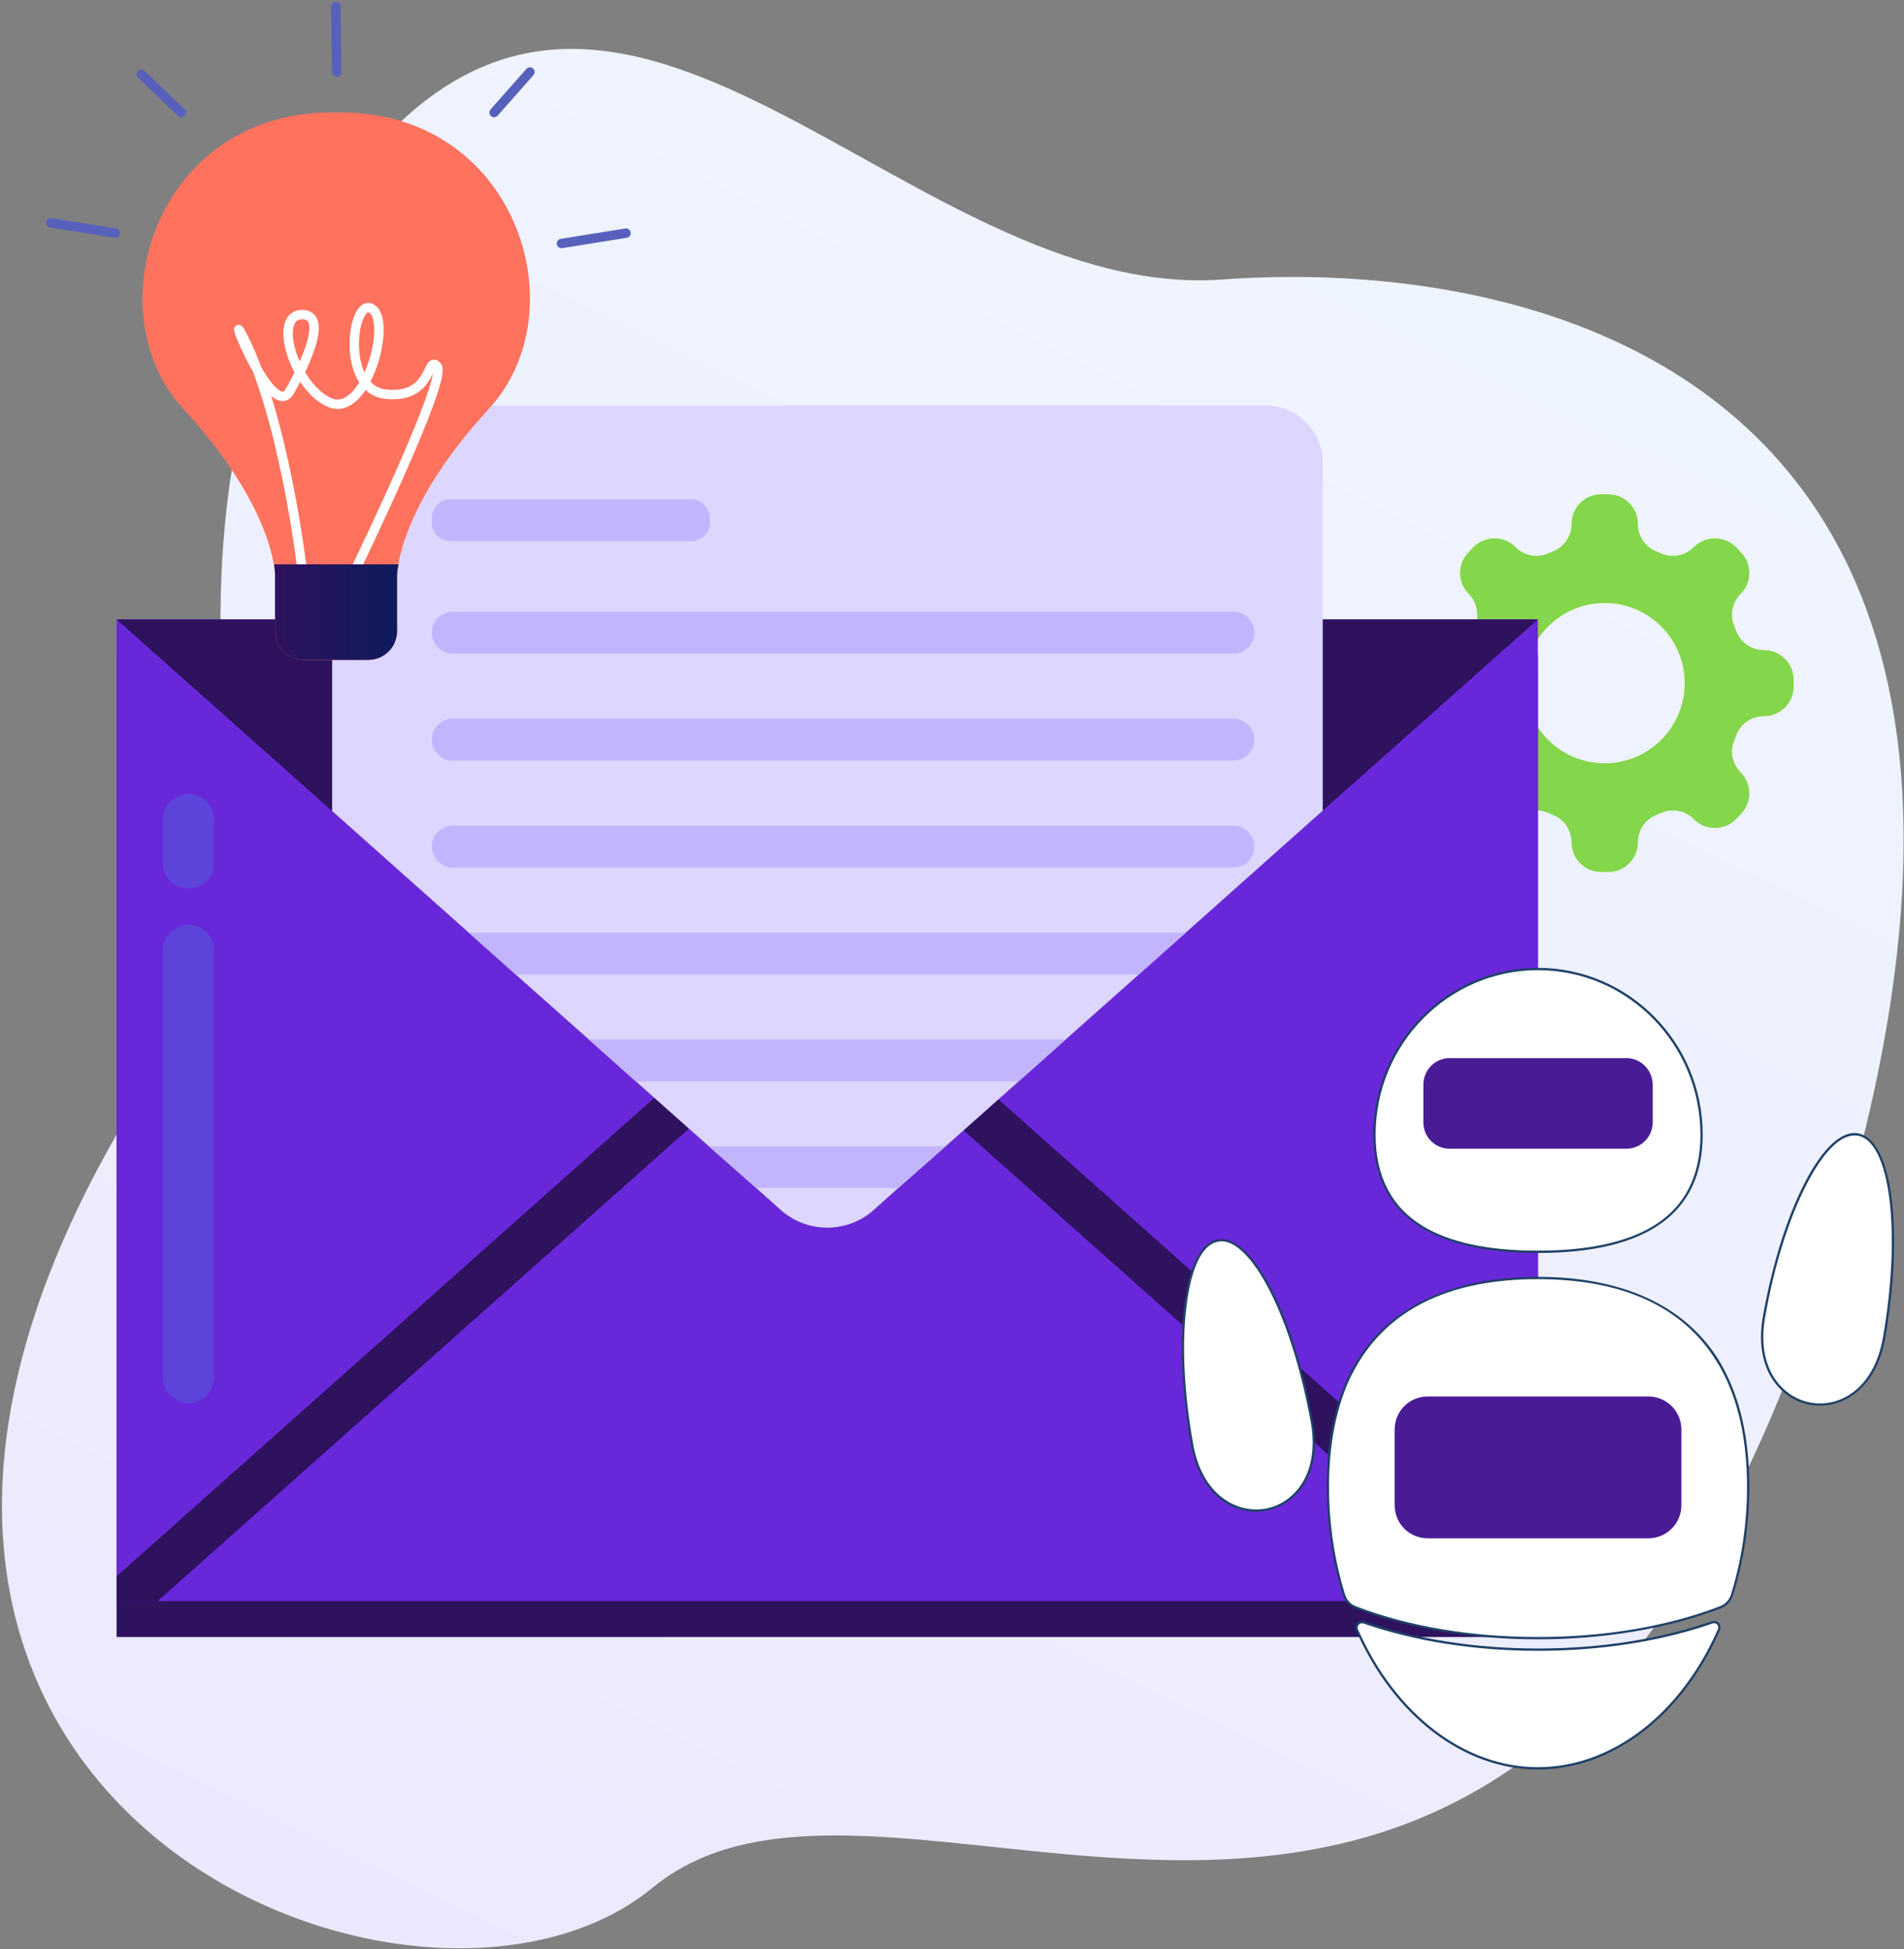 <svg width="421" height="431" viewBox="0 0 421 431" fill="none" xmlns="http://www.w3.org/2000/svg">
<rect x="0" y="0" width="421" height="431" fill="#808080" stroke="none"/>
<path d="M29.765 244.151C45.485 218.409 52.036 188.213 49.612 158.147C46.599 120.942 50.071 69.392 83.084 32.58C140.398 -31.481 201.577 66.772 270.355 61.794C339.132 56.75 460.507 82.558 408.171 265.898C341.948 497.841 201.381 370.374 144.263 417.405C91.468 460.898 -63.706 397.033 29.765 244.151Z" fill="url(#paint0_linear_42_188)"/>
<path fill-rule="evenodd" clip-rule="evenodd" d="M325.608 139.685C325.782 139.292 325.957 138.877 326.132 138.44C327.18 136.017 326.59 133.2 324.756 131.301C322.201 128.746 322.201 124.62 324.756 122.065L325.804 120.951C328.359 118.397 332.551 118.397 335.105 120.951C336.94 122.851 339.821 123.44 342.245 122.392C342.638 122.218 343.053 122.043 343.49 121.868C345.913 120.886 347.485 118.462 347.485 115.842C347.485 112.174 350.433 109.292 354.035 109.292H355.608C359.21 109.292 362.158 112.174 362.158 115.842C362.158 118.462 363.729 120.886 366.153 121.868C366.59 122.043 367.005 122.218 367.398 122.392C369.821 123.44 372.704 122.851 374.538 120.951C377.092 118.397 381.284 118.397 383.839 120.951L384.887 122.065C387.442 124.62 387.442 128.746 384.887 131.301C383.053 133.2 382.398 136.017 383.511 138.44C383.686 138.877 383.839 139.292 383.97 139.685C384.953 142.174 387.376 143.746 390.061 143.746C393.664 143.746 396.612 146.694 396.612 150.296V151.803C396.612 155.405 393.664 158.353 390.061 158.353C387.376 158.353 384.953 159.925 383.97 162.414C383.839 162.807 383.686 163.222 383.511 163.659C382.398 166.082 383.053 168.899 384.887 170.798C387.442 173.353 387.442 177.48 384.887 180.034L383.839 181.148C381.284 183.702 377.092 183.702 374.538 181.148C372.704 179.248 369.821 178.659 367.398 179.707C367.005 179.881 366.59 180.056 366.153 180.231C363.729 181.213 362.158 183.637 362.158 186.257C362.158 189.925 359.21 192.807 355.608 192.807H354.035C350.433 192.807 347.485 189.925 347.485 186.257C347.485 183.637 345.913 181.213 343.49 180.231C343.053 180.056 342.638 179.881 342.245 179.707C339.821 178.659 336.94 179.248 335.105 181.148C332.551 183.702 328.359 183.702 325.804 181.148L324.756 180.034C322.201 177.48 322.201 173.353 324.756 170.798C326.59 168.899 327.18 166.082 326.132 163.659C325.957 163.222 325.782 162.807 325.608 162.414C325.577 151.512 327.006 145.483 325.608 139.685ZM354.822 168.768C364.581 168.768 372.507 160.842 372.507 151.017C372.507 141.257 364.581 133.331 354.822 133.331C345.062 133.331 337.136 141.257 337.136 151.017C337.136 160.842 345.062 168.768 354.822 168.768Z" fill="url(#paint1_linear_42_188)"/>
<path d="M340.052 144.907V361.956H25.779V144.907H340.052Z" fill="#2E125E"/>
<path d="M340.052 136.963V354.012H25.779V136.963H340.052Z" fill="#6927DA"/>
<g style="mix-blend-mode:screen" opacity="0.5">
<path d="M47.342 210.164V304.55C47.342 307.671 44.789 310.224 41.668 310.224C38.547 310.224 35.993 307.671 35.993 304.55V210.164C35.993 207.043 38.547 204.489 41.668 204.489C44.789 204.489 47.342 207.043 47.342 210.164Z" fill="#4F60D9"/>
</g>
<g style="mix-blend-mode:screen" opacity="0.5">
<path d="M47.342 181.224V190.776C47.342 193.991 44.789 196.45 41.668 196.45C38.547 196.45 35.993 193.991 35.993 190.776V181.224C35.993 178.103 38.547 175.549 41.668 175.549C44.789 175.549 47.342 178.103 47.342 181.224Z" fill="#4F60D9"/>
</g>
<path d="M152.604 249.318L34.858 354.012H25.779V348.527L145.889 241.657L152.604 249.318Z" fill="#2E125E"/>
<path d="M340.052 349.189V354.012H330.122L212.376 249.318L219.185 241.657L340.052 349.189Z" fill="#2E125E"/>
<path d="M340.052 136.963L292.481 179.238L193.272 267.476C187.408 272.772 178.424 272.772 172.56 267.476L73.445 179.332L25.779 136.963H340.052Z" fill="#2E125E"/>
<path d="M292.481 102.253V179.238L262.217 206.191L251.814 215.46L235.642 229.835L225.238 239.104L209.066 253.479L198.663 262.653L193.272 267.476C187.408 272.772 178.424 272.772 172.56 267.476L167.169 262.653L156.766 253.479L140.594 239.104L130.19 229.835L114.018 215.46L103.615 206.191L73.445 179.332V102.253C73.445 95.349 79.025 89.675 85.929 89.675H279.903C286.807 89.675 292.481 95.349 292.481 102.253Z" fill="#DDD6FE"/>
<path d="M152.794 119.655H99.643C97.373 119.655 95.482 117.858 95.482 115.494V114.643C95.482 112.278 97.373 110.387 99.643 110.387H152.794C155.064 110.387 156.955 112.278 156.955 114.643V115.494C156.955 117.858 155.064 119.655 152.794 119.655Z" fill="#C3B5FD"/>
<path d="M272.715 144.529H100.116C97.562 144.529 95.482 142.448 95.482 139.894C95.482 137.341 97.562 135.26 100.116 135.26H272.715C275.269 135.26 277.349 137.341 277.349 139.894C277.349 142.448 275.269 144.529 272.715 144.529Z" fill="#C3B5FD"/>
<path d="M272.715 168.172H100.116C97.562 168.172 95.482 166.092 95.482 163.538C95.482 160.984 97.562 158.904 100.116 158.904H272.715C275.269 158.904 277.349 160.984 277.349 163.538C277.349 166.092 275.269 168.172 272.715 168.172Z" fill="#C3B5FD"/>
<path d="M272.715 191.816H100.116C97.562 191.816 95.482 189.736 95.482 187.182C95.482 184.629 97.562 182.548 100.116 182.548H272.715C275.269 182.548 277.349 184.629 277.349 187.182C277.349 189.736 275.269 191.816 272.715 191.816Z" fill="#C3B5FD"/>
<path d="M262.217 206.191L251.814 215.46H114.018L103.615 206.191H262.217Z" fill="#C3B5FD"/>
<path d="M235.641 229.835L225.238 239.103H140.593L130.19 229.835H235.641Z" fill="#C3B5FD"/>
<path d="M209.065 253.479L198.662 262.653H167.169L156.766 253.479H209.065Z" fill="#C3B5FD"/>
<path d="M74.362 24.882C34.782 24.049 20.409 68.628 40.616 90.501C60.822 112.478 60.821 127.164 60.821 127.164V139.455C60.821 143.1 63.738 145.912 67.28 145.912H74.362H81.341C84.986 145.912 87.798 143.1 87.798 139.455V127.164C87.798 127.164 87.798 112.478 108.005 90.501C128.315 68.628 113.941 24.049 74.362 24.882Z" fill="url(#paint2_linear_42_188)"/>
<path d="M66.758 125.602C66.758 125.602 62.696 90.918 53.114 73.316C50.926 69.358 60.301 92.897 64.05 86.543C67.696 80.19 72.695 69.253 66.55 69.566C60.301 69.982 65.196 85.814 73.008 89.043C80.924 92.272 86.652 71.232 82.277 68.316C77.903 65.295 75.091 86.231 85.402 87.168C95.818 88.21 94.36 78.315 96.651 81.023C99.047 83.731 78.944 125.185 78.944 125.185" stroke="white" stroke-width="2.083" stroke-miterlimit="10"/>
<path d="M25.512 51.547L11.243 49.255" stroke="#5761BC" stroke-width="2.083" stroke-miterlimit="10" stroke-linecap="round"/>
<path d="M124.149 53.838L138.419 51.547" stroke="#5761BC" stroke-width="2.083" stroke-miterlimit="10" stroke-linecap="round"/>
<path d="M40.094 24.883L31.241 16.446" stroke="#5761BC" stroke-width="2.083" stroke-miterlimit="10" stroke-linecap="round"/>
<path d="M109.254 24.883L117.17 15.925" stroke="#5761BC" stroke-width="2.083" stroke-miterlimit="10" stroke-linecap="round"/>
<path d="M74.466 15.925L74.258 1.447" stroke="#5761BC" stroke-width="2.083" stroke-miterlimit="10" stroke-linecap="round"/>
<path d="M60.613 124.769C60.821 126.331 60.821 127.164 60.821 127.164V139.455C60.821 143.1 63.737 145.913 67.279 145.913H74.362H81.34C84.986 145.913 87.798 143.1 87.798 139.455V127.164C87.798 127.164 87.798 126.331 88.11 124.769H60.613Z" fill="url(#paint3_linear_42_188)"/>
<path d="M263.561 319.269C267.52 341.806 294.066 337.085 290.107 314.6C285.945 291.048 276.605 272.979 269.296 274.299C261.987 275.567 259.399 295.718 263.561 319.269Z" fill="white"/>
<path fill-rule="evenodd" clip-rule="evenodd" d="M277.723 334.243C274.88 334.243 272.139 333.279 269.754 331.401C266.455 328.761 264.221 324.599 263.308 319.32C261.277 307.9 260.77 296.886 261.886 288.409C262.952 279.78 265.592 274.654 269.246 274.045C272.901 273.385 277.114 277.293 281.123 285.008C285.032 292.622 288.331 303.129 290.361 314.549C292.391 326.325 286.351 332.923 279.854 334.04C279.144 334.175 278.433 334.243 277.723 334.243ZM270.058 274.451C269.821 274.451 269.585 274.485 269.348 274.552C265.896 275.111 263.46 280.085 262.394 288.46C261.277 296.936 261.785 307.849 263.815 319.219C265.795 330.639 273.51 334.649 279.753 333.583C283.154 332.974 286.047 330.944 287.976 327.848C290.107 324.345 290.767 319.777 289.854 314.6C287.823 303.281 284.575 292.825 280.667 285.211C277.063 278.258 273.307 274.451 270.058 274.451Z" fill="#1F4168"/>
<path d="M416.594 295.82C412.584 318.356 386.089 313.686 390.048 291.15C394.21 267.599 403.499 249.58 410.808 250.849C418.167 252.118 420.756 272.268 416.594 295.82Z" fill="white"/>
<path fill-rule="evenodd" clip-rule="evenodd" d="M402.382 310.793C401.672 310.793 400.978 310.742 400.301 310.641C393.804 309.473 387.713 302.875 389.794 291.099C391.825 279.679 395.073 269.223 399.032 261.559C402.991 253.844 407.204 249.935 410.859 250.595C414.564 251.255 417.152 256.331 418.269 264.959C419.335 273.487 418.827 284.45 416.848 295.87C414.97 306.377 408.422 310.793 402.382 310.793ZM410.046 251.052C406.798 251.052 403.093 254.808 399.489 261.812C395.581 269.375 392.281 279.831 390.302 291.201C388.272 302.621 394.109 309.017 400.403 310.133C406.646 311.25 414.31 307.24 416.34 295.769C418.32 284.399 418.827 273.487 417.762 265.01C416.696 256.635 414.209 251.712 410.808 251.103C410.571 251.069 410.317 251.052 410.046 251.052Z" fill="#1F4168"/>
<path d="M340.052 364.748C354.01 364.748 367.308 362.667 378.576 358.708C379.591 358.353 380.505 359.368 380.099 360.332C372.029 378.656 357.106 390.99 340.052 390.99C323.048 390.99 308.125 378.656 300.055 360.332C299.598 359.368 300.562 358.353 301.527 358.708C312.795 362.667 326.144 364.748 340.052 364.748Z" fill="white"/>
<path d="M386.545 328.711C386.545 337.187 385.276 345.258 382.992 352.617C382.586 353.886 381.622 354.901 380.404 355.358C369.237 359.673 355.228 362.21 340.052 362.21C324.875 362.21 310.866 359.673 299.75 355.358C298.482 354.901 297.568 353.886 297.162 352.617C294.878 345.258 293.609 337.187 293.609 328.711C293.609 318.711 295.385 310.59 298.532 304.144C299.108 302.96 299.734 301.826 300.41 300.743C308.582 287.597 323.251 282.572 340.052 282.572C356.852 282.572 371.572 287.597 379.744 300.743C380.421 301.826 381.047 302.96 381.622 304.144C384.769 310.59 386.545 318.711 386.545 328.711Z" fill="white"/>
<path fill-rule="evenodd" clip-rule="evenodd" d="M340.052 391.243C323.606 391.243 308.176 379.417 299.801 360.434C299.598 359.926 299.7 359.317 300.055 358.86C300.461 358.454 301.07 358.302 301.629 358.454C312.947 362.413 326.246 364.494 340.052 364.494C353.908 364.494 367.207 362.413 378.526 358.454C379.084 358.302 379.642 358.404 380.048 358.86C380.454 359.266 380.556 359.875 380.302 360.434C371.978 379.417 356.548 391.243 340.052 391.243ZM301.121 358.911C300.867 358.911 300.613 359.063 300.461 359.216C300.258 359.419 300.106 359.825 300.258 360.231C308.582 379.062 323.809 390.736 340.052 390.736C356.345 390.736 371.572 379.062 379.845 360.231C380.048 359.825 379.896 359.419 379.693 359.216C379.49 358.962 379.084 358.81 378.678 358.962C367.308 362.921 353.959 365.002 340.052 365.002C326.195 365.002 312.846 362.921 301.476 358.962C301.341 358.928 301.222 358.911 301.121 358.911Z" fill="#1F4168"/>
<path fill-rule="evenodd" clip-rule="evenodd" d="M340.052 362.464C325.281 362.464 311.323 360.078 299.649 355.612C298.329 355.104 297.314 354.038 296.908 352.719C294.573 345.105 293.355 337.035 293.355 328.71C293.355 319.067 295.03 310.742 298.279 304.042C298.837 302.875 299.497 301.708 300.207 300.591C307.618 288.663 321.424 282.318 340.052 282.318C358.73 282.318 372.486 288.663 379.947 300.591C380.658 301.708 381.267 302.875 381.825 304.042C385.124 310.742 386.799 319.067 386.799 328.71C386.799 337.035 385.581 345.105 383.195 352.719C382.789 354.038 381.825 355.104 380.505 355.612C368.831 360.078 354.822 362.464 340.052 362.464ZM340.052 282.826C321.322 282.826 308.075 288.917 300.614 300.895C299.954 301.961 299.294 303.129 298.735 304.245C295.538 310.895 293.863 319.168 293.863 328.71C293.863 336.984 295.081 345.003 297.416 352.566C297.771 353.734 298.634 354.698 299.801 355.155C311.425 359.622 325.332 361.956 340.052 361.956C354.771 361.956 368.679 359.622 380.302 355.155C381.47 354.698 382.383 353.734 382.739 352.566C385.073 345.003 386.292 336.984 386.292 328.71C386.292 319.168 384.617 310.895 381.368 304.245C380.81 303.129 380.201 301.961 379.49 300.895C372.08 288.917 358.781 282.826 340.052 282.826Z" fill="#1F4168"/>
<path d="M376.241 250.9C376.241 230.901 360.05 214.253 340.051 214.253C320.104 214.253 303.912 230.901 303.912 250.9C303.912 270.898 320.104 276.786 340.051 276.786C360.05 276.786 376.241 270.898 376.241 250.9Z" fill="white"/>
<path fill-rule="evenodd" clip-rule="evenodd" d="M340.052 277.039C315.891 277.039 303.659 268.208 303.659 250.9C303.659 230.546 320.003 213.999 340.052 213.999C360.152 213.999 376.495 230.546 376.495 250.9C376.495 268.208 364.263 277.039 340.052 277.039ZM340.052 214.507C320.257 214.507 304.167 230.85 304.167 250.9C304.167 260.087 307.669 266.888 314.622 271.101C320.51 274.705 329.088 276.532 340.052 276.532C351.015 276.532 359.593 274.705 365.532 271.101C372.486 266.888 375.988 260.087 375.988 250.9C375.988 230.85 359.898 214.507 340.052 214.507Z" fill="#1F4168"/>
<path d="M359.595 233.947H320.562C317.313 233.947 314.725 236.586 314.725 239.835V248.159C314.725 251.407 317.313 253.996 320.562 253.996H359.595C362.792 253.996 365.432 251.407 365.432 248.159V239.835C365.432 236.586 362.792 233.947 359.595 233.947Z" fill="#491C96"/>
<path d="M364.466 340.131H315.689C311.628 340.131 308.38 336.882 308.38 332.822V316.072C308.38 312.011 311.628 308.763 315.689 308.763H364.466C368.476 308.763 371.775 312.011 371.775 316.072V332.822C371.775 336.882 368.476 340.131 364.466 340.131Z" fill="#491C96"/>
<defs>
<linearGradient id="paint0_linear_42_188" x1="114.697" y1="-42.67" x2="-78.692" y2="354.488" gradientUnits="userSpaceOnUse">
<stop offset="0.002" stop-color="#EFF5FF"/>
<stop offset="1" stop-color="#ECE9FE"/>
</linearGradient>
<linearGradient id="paint1_linear_42_188" x1="404.184" y1="175.088" x2="358.622" y2="281.678" gradientUnits="userSpaceOnUse">
<stop stop-color="#84D64A"/>
<stop offset="1" stop-color="#84D64A"/>
</linearGradient>
<linearGradient id="paint2_linear_42_188" x1="-85.089" y1="75.938" x2="55.171" y2="-20.88" gradientUnits="userSpaceOnUse">
<stop stop-color="#FF725E"/>
<stop offset="1" stop-color="#FF725E"/>
</linearGradient>
<linearGradient id="paint3_linear_42_188" x1="60.585" y1="124.743" x2="88.115" y2="124.743" gradientUnits="userSpaceOnUse">
<stop stop-color="#2E125E"/>
<stop offset="0.984" stop-color="#0E1B5E"/>
</linearGradient>
</defs>
</svg>
